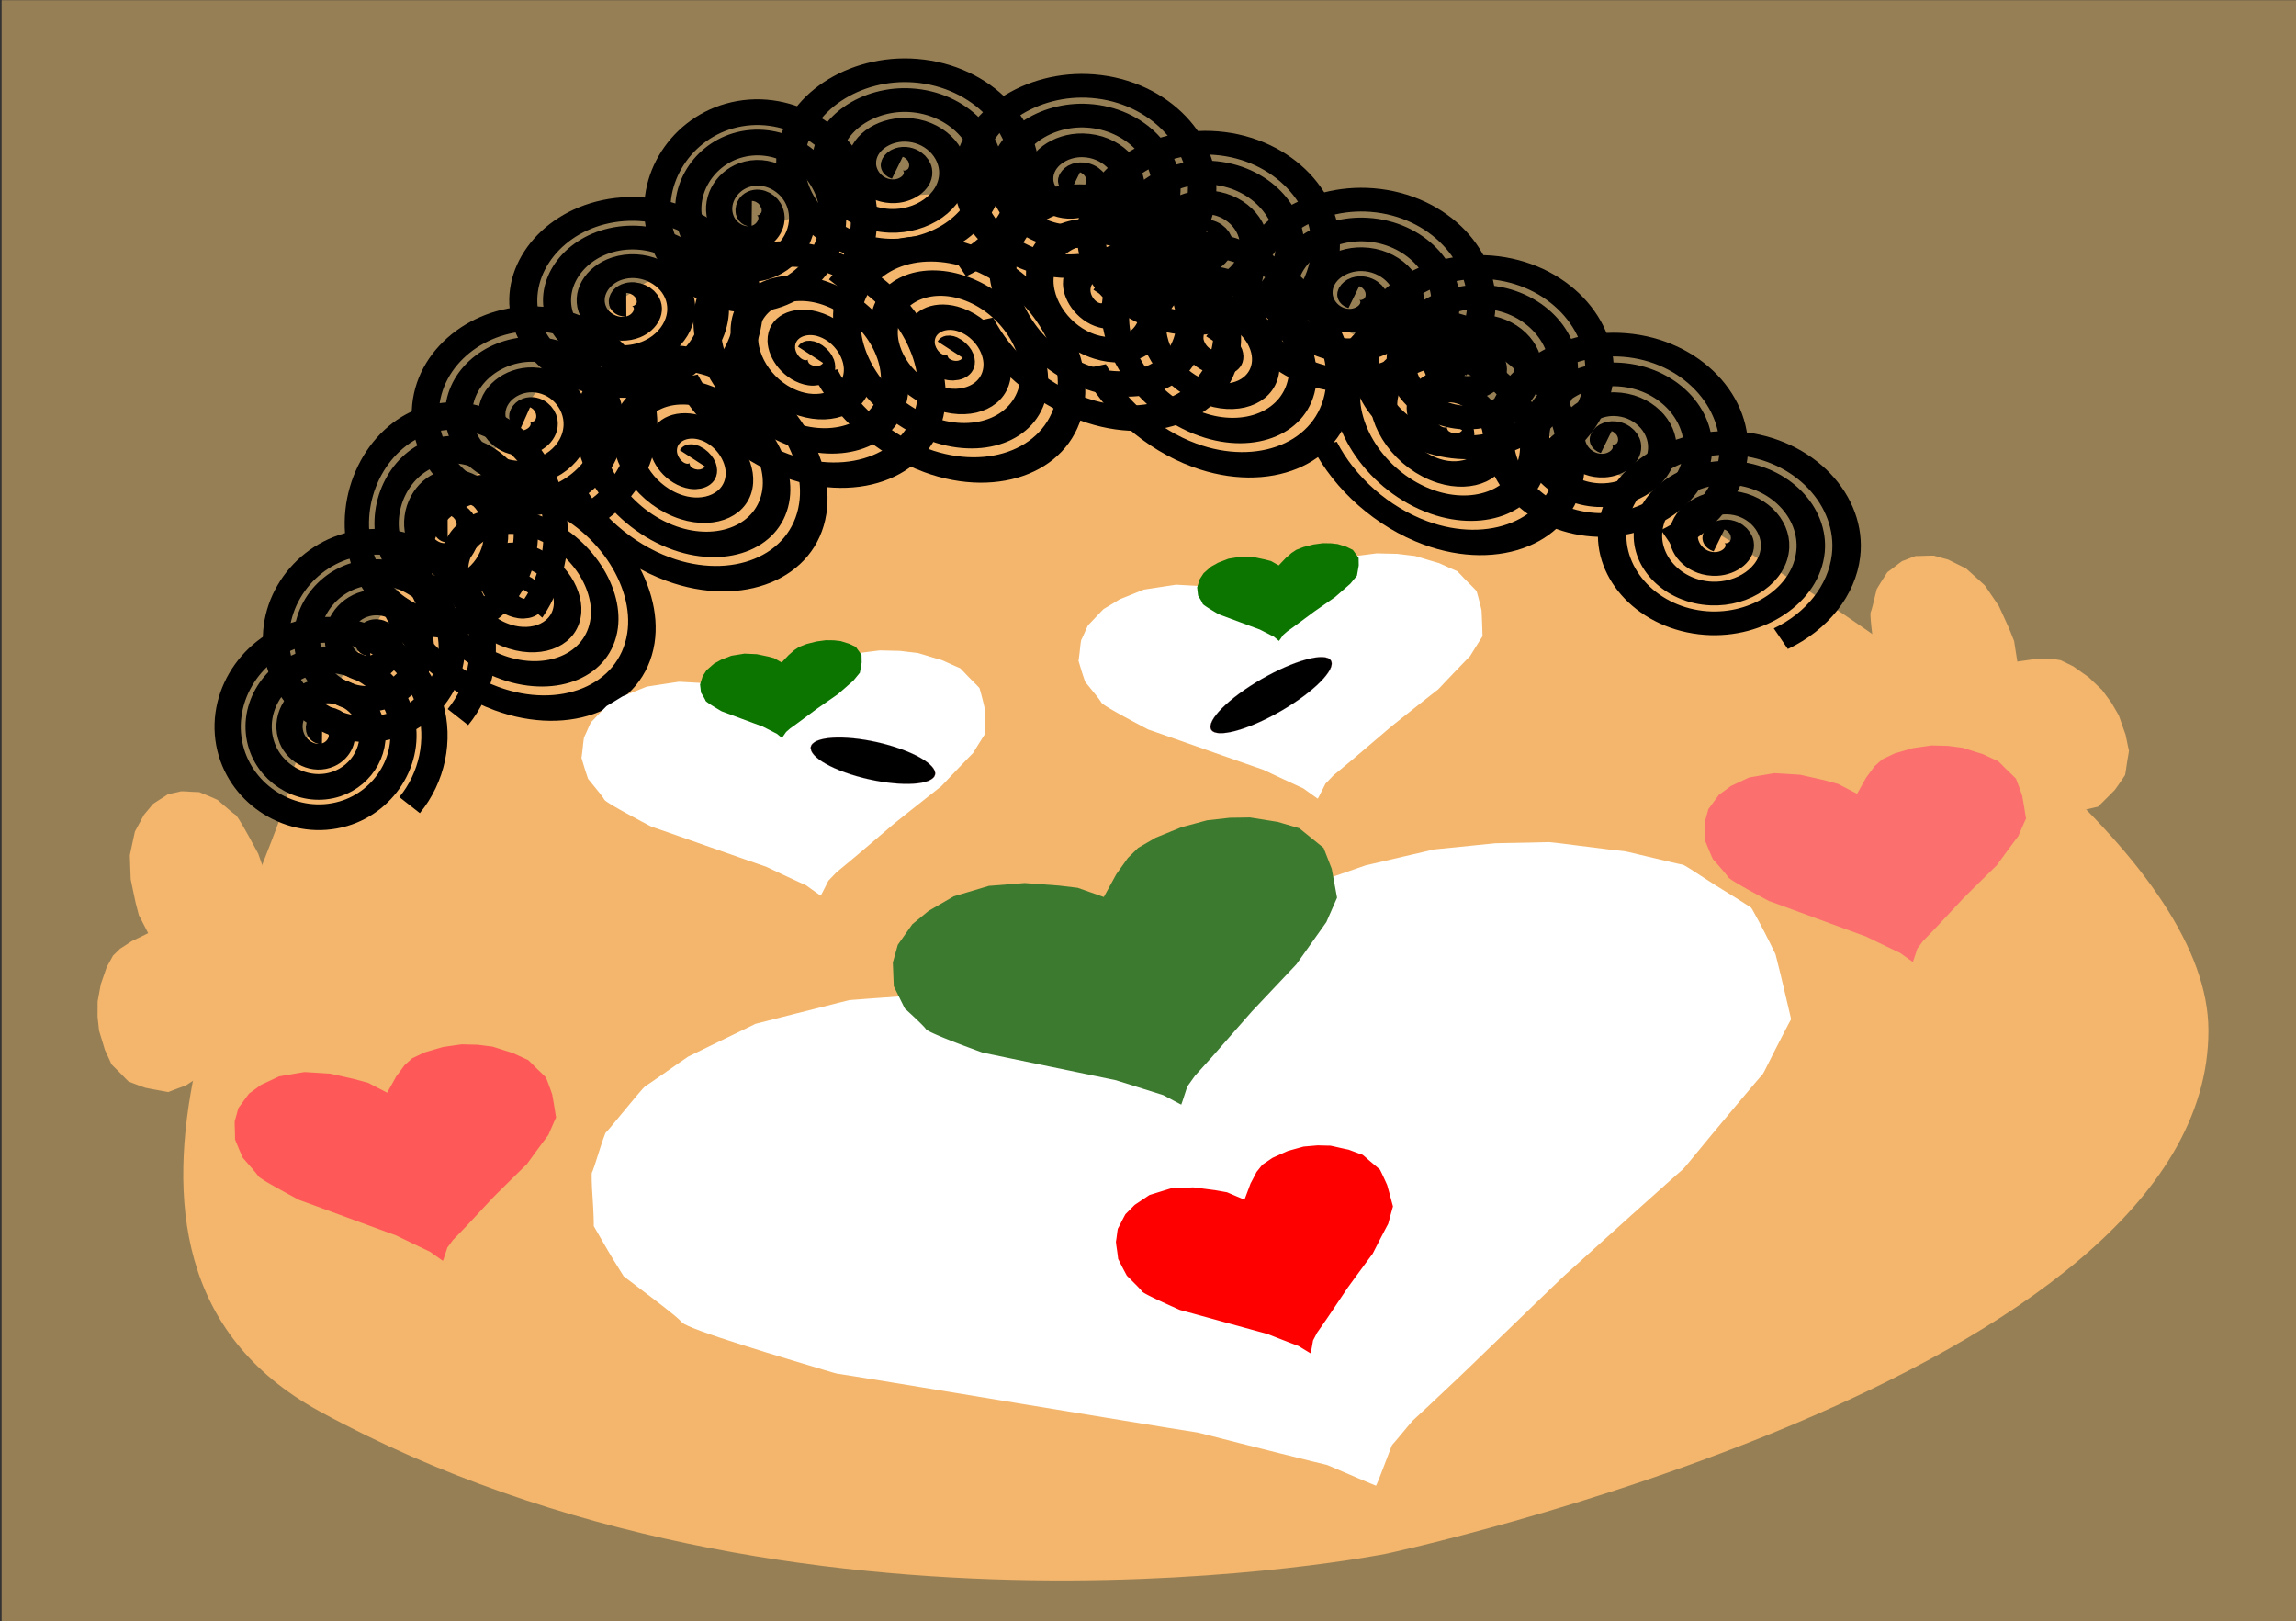 <?xml version="1.0"?>
<svg xmlns="http://www.w3.org/2000/svg" height="1248.139" width="1767.712" viewBox="0 0 1767.712 1248.139">
  <rect x="0" y="0" width="1767.712" height="1248.139" fill="#333333" stroke="none"/>
  <g fill="#ff9a9a">
    <path fill="#977f55" d="M1.258.15h1782.645v1256.378H1.258z"/>
    <path d="M114.077 718.455s-8.49 4.18-11.601 5.639c-.73.341-1.19.568-1.209.593-.057.081-5.153 3.405-7.566 4.933-.773.49-1.294.833-1.31.862-.039.072-3.41 3.35-4.77 4.648-.353.336-.579.558-.585.574-.022.06-4.843 8.803-4.875 8.892-.012.042-.317.911-.752 2.164-1.252 3.61-3.734 10.802-3.777 10.96-.035.118-.768 4.063-1.409 7.548-.532 2.894-1.035 5.622-1.055 5.719-.025.122-.034 11.706-.048 11.774-.004.023.039.443.112 1.093.291 2.592 1.001 9.218.986 9.352-.01.099.744 2.626 1.638 5.482 1.256 4.013 2.755 9.033 2.748 9.155-.006.057.498 1.174 1.188 2.654 1.511 3.237 3.928 8.572 3.935 8.725.006.119 1.83 1.983 4.109 4.188 2.625 2.54 5.92 6.087 7.698 7.806.816.79 1.336 1.305 1.355 1.34.06.116 6.43 2.58 10.175 3.91l2.836 1.007c.072.026 2.575.513 5.59 1.082 4.062.766 9.573 1.74 11.41 2.087.439.083.696.122.708.11.07-.07 7.201-2.796 11.145-4.227 1.575-.571 2.701-1.005 2.74-1.06.145-.202 14.024-9.21 20.151-13.072 1.793-1.13 2.977-1.904 3.018-1.976.162-.28 20.634-18.544 24.52-21.946.417-.364.653-.575.662-.591.084-.137 24.636-20.22 24.724-20.363.013-.018.296-.26.76-.645 2.257-1.878 9.027-7.63 9.094-7.741.02-.035.669-.459 1.517-.996 1.712-1.085 4.363-2.815 4.404-2.874.018-.028.629-.2 1.502-.427 2.114-.548 6.044-1.675 6.905-1.899.117-.03.184-.05.187-.052.01-.007.782-.246 1.307-.398.283-.082.498-.153.494-.167-.023-.075-3.538-5.042-5.498-7.735-.78-1.071-1.33-1.852-1.337-1.904-.035-.227-7.835-16.617-10.797-22.682-.704-1.442-1.143-2.369-1.147-2.427-.023-.289-12.385-34.646-12.39-34.7l-.054-.15c-.896-2.437-12.582-34.924-12.607-35.236-.006-.065-.527-1.068-1.388-2.644-3.74-6.853-14.106-26.247-16.264-27.557-.07-.042-.146-.093-.229-.142-1.834-1.171-6.519-5.284-9.765-8.082-2.084-1.796-3.713-3.213-3.777-3.248-.068-.034-2.171-.966-4.67-2.062-3.384-1.484-7.912-3.273-9.102-3.795a2.702 2.702 0 00-.334-.136c-.042.032-4.026-.098-7.662-.344-3.313-.225-6.56-.328-6.632-.226-.06.084-2.592.693-5.083 1.228-2.521.541-5.106 1.188-5.153 1.286-.043.092-2.209 1.512-4.595 3.007-3.058 1.916-6.599 4.245-6.65 4.388-.052.143-3.68 4.509-5.606 6.782-.708.836-1.198 1.433-1.207 1.473-.022.102-6.908 12.728-6.942 12.887-.029.129-.797 3.687-1.628 7.528-1.038 4.804-2.221 10.367-2.238 10.537-.02.199.266 8.343.47 13.662.104 2.685.181 4.767.181 4.852 0 .203 2.715 13.138 3.515 16.85.139.64.22 1.03.22 1.05.003.08 2.533 9.732 2.534 9.79.001.009.08.165.221.432 1.198 2.26 6.954 13.454 6.954 13.454M1553.157 509.327s9.749-1.357 13.275-1.917c.827-.131 1.356-.205 1.387-.194.098.035 6.45-.094 9.43-.194.954-.031 1.606-.042 1.636-.027.078.038 4.943.86 6.89 1.172.506.08.834.137.849.148.055.037 9.506 4.624 9.588 4.68.036.029.829.585 1.966 1.389 3.28 2.318 9.8 6.943 9.933 7.05.102.08 3.147 2.978 5.831 5.541 2.23 2.13 4.333 4.135 4.41 4.206.095.087 7.226 9.827 7.28 9.877.017.016.24.394.577.982 1.348 2.348 4.822 8.329 4.917 8.433.068.078.986 2.637 1.986 5.552 1.406 4.096 3.226 9.18 3.307 9.278.04.044.3 1.273.627 2.914.713 3.59 1.95 9.465 2.038 9.598.068.104-.326 2.719-.898 5.881-.658 3.643-1.262 8.518-1.707 10.985-.205 1.133-.328 1.865-.322 1.905.021.133-3.849 5.862-6.197 9.13l-1.779 2.475c-.044.063-1.861 1.91-4.06 4.118-2.963 2.977-7.022 6.96-8.362 8.306-.32.321-.513.502-.532.498-.1-.018-7.806 1.782-12.02 2.842-1.682.424-2.901.705-2.967.682-.247-.087-17.52.301-25.074.57-2.21.08-3.687.108-3.766.071-.31-.143-28.845-3.755-34.223-4.386-.576-.068-.905-.11-.923-.117-.154-.067-33.259-2.867-33.421-2.937-.022-.008-.41-.05-1.039-.107-3.062-.283-12.323-1.235-12.448-1.291-.037-.018-.847-.002-1.895.033-2.114.07-5.419.136-5.49.11-.032-.013-.654.193-1.532.504-2.125.752-6.14 2.06-7.005 2.366a2.333 2.333 0 01-.19.063c-.013 0-.813.242-1.35.415-.289.094-.515.157-.52.144-.027-.076-.11-6.272-.108-9.663 0-1.348-.015-2.32-.04-2.369-.11-.21-3.595-18.475-4.82-25.276-.292-1.617-.491-2.65-.523-2.701-.158-.256-10.834-36.251-10.863-36.299l-.047-.158c-.74-2.564-10.837-36.6-11.008-36.876-.036-.058-.211-1.2-.453-3.021-1.052-7.91-4.214-30.175-3.195-32.515.033-.076.066-.162.105-.251.83-2.038 2.262-8.187 3.286-12.404.657-2.707 1.163-4.834 1.195-4.9a653.94 653.94 0 012.68-4.416c1.949-3.19 4.677-7.293 5.362-8.416.12-.197.191-.305.198-.306.056.003 3.344-2.393 6.266-4.688 2.662-2.09 5.344-4.04 5.468-3.997.102.036 2.616-.904 5.051-1.884 2.465-.992 5.047-1.932 5.147-1.876.093.053 2.797.004 5.734-.108 3.763-.144 8.189-.217 8.32-.126.131.09 5.884 1.68 8.909 2.486 1.113.297 1.894.518 1.926.547.081.073 13.666 6.74 13.793 6.855l6.004 5.398c3.832 3.445 8.253 7.446 8.372 7.579.138.156 4.905 7.17 8.003 11.762 1.564 2.318 2.778 4.113 2.83 4.185.126.17 5.784 12.61 7.39 16.19.277.62.447.993.46 1.012.046.067 3.843 9.639 3.877 9.687.005.01.035.185.08.492.377 2.589 2.394 15.308 2.394 15.308" stroke="none" fill="#f3b66c" stroke-width="0"/>
    <path d="M1700.29 793.31c.253 268.11-633.178 402.935-633.178 402.935s-453.499 90.92-820.839-109.539c-218.04-118.985-30.689-419.632-22.76-485.133 6.077-50.2 194.454-306.932 194.454-306.932 76.867-120.98 282.237-164.133 390.266-138.775 79.513 18.665 891.82 386.622 892.056 637.444z" fill="#f3b66c"/>
    <path transform="matrix(.699 0 0 .685 -674.48 196.289)" d="M1372.936 436.573c-5.476-.055-3.442-7.723-.98-9.956 6.519-5.913 16.436-1.313 20.262 5.353 6.547 11.404-.535 25.41-11.686 30.568-16.05 7.424-34.51-2.368-40.875-18.02-8.391-20.634 4.19-43.656 24.354-51.18 25.196-9.402 52.829 6.005 61.486 30.687 10.434 29.747-7.816 62.016-37.02 71.792-34.292 11.48-71.212-9.625-82.099-43.354-12.534-38.833 11.432-80.413 49.688-92.404 43.373-13.595 89.62 13.238 102.71 56.021 14.66 47.91-15.043 98.83-62.355 113.017-52.447 15.727-108.04-16.848-123.322-68.69-16.797-56.982 18.652-117.254 75.022-133.627 61.518-17.87 126.47 20.455 143.934 81.355 10.972 38.26 2.094 80.302-22.748 111.291" fill="none" stroke="#000" stroke-width="28.906"/>
    <path transform="matrix(.587 0 0 .489 512.93 -33.706)" d="M303.103 333.02c-6.967-2.85-.48-11.611 3.8-13.215 11.326-4.245 21.659 6.662 23.164 17.119 2.576 17.888-13.577 32.185-30.437 33.115-24.266 1.338-42.876-20.534-43.065-43.756-.249-30.613 27.502-53.636 57.074-53.015 36.952.775 64.431 34.474 62.966 70.393-1.766 43.289-41.449 75.245-83.712 72.916-49.625-2.736-86.074-48.425-82.866-97.031 3.693-55.961 55.402-96.91 110.35-92.816 62.296 4.641 107.752 62.38 102.766 123.668-5.584 68.633-69.358 118.6-136.987 112.716-74.97-6.522-129.45-76.336-122.667-150.305 7.457-81.306 83.316-140.304 163.625-132.617 87.642 8.389 151.159 90.295 142.567 176.943-5.398 54.436-38.069 103.63-85.522 130.608" fill="none" stroke="#000" stroke-width="37.329"/>
    <path transform="matrix(.685 0 0 .581 358.387 -104.135)" d="M180.714 583.163c-6.092.019-3.943-8.538-1.238-11.058 7.163-6.672 18.26-1.703 22.613 5.654 7.449 12.586-.22 28.267-12.546 34.167-17.739 8.493-38.412-2.124-45.722-19.437-9.636-22.823 4.016-48.612 26.33-57.277 27.88-10.826 58.838 5.9 68.83 33.22 12.042 32.928-7.777 69.083-40.112 80.387-37.966 13.272-79.335-9.654-91.94-47.004-14.512-43.001 11.528-89.595 53.895-103.495 48.034-15.758 99.86 13.4 115.05 60.787 17.009 53.064-15.272 110.129-67.678 126.604-58.094 18.264-120.4-17.143-138.16-74.57-19.52-63.122 19.014-130.673 81.462-149.713 68.15-20.78 140.947 20.883 161.268 88.352 12.766 42.387 3.513 89.272-23.657 124.102" fill="none" stroke="#000" stroke-width="31.53"/>
    <path d="M180.714 583.163c-6.092.019-3.943-8.538-1.238-11.058 7.163-6.672 18.26-1.703 22.613 5.654 7.449 12.586-.22 28.267-12.546 34.167-17.739 8.493-38.412-2.124-45.722-19.437-9.636-22.823 4.016-48.612 26.33-57.277 27.88-10.826 58.838 5.9 68.83 33.22 12.042 32.928-7.777 69.083-40.112 80.387-37.966 13.272-79.335-9.654-91.94-47.004-14.512-43.001 11.528-89.595 53.895-103.495 48.034-15.758 99.86 13.4 115.05 60.787 17.009 53.064-15.272 110.129-67.678 126.604-58.094 18.264-120.4-17.143-138.16-74.57-19.52-63.122 19.014-130.673 81.462-149.713 68.15-20.78 140.947 20.883 161.268 88.352 12.766 42.387 3.513 89.272-23.657 124.102" transform="matrix(.604 0 0 .683 235.502 8.765)" fill="none" stroke="#000" stroke-width="30.985"/>
    <path d="M303.103 333.02c-6.967-2.85-.48-11.611 3.8-13.215 11.326-4.245 21.659 6.662 23.164 17.119 2.576 17.888-13.577 32.185-30.437 33.115-24.266 1.338-42.876-20.534-43.065-43.756-.249-30.613 27.502-53.636 57.074-53.015 36.952.775 64.431 34.474 62.966 70.393-1.766 43.289-41.449 75.245-83.712 72.916-49.625-2.736-86.074-48.425-82.866-97.031 3.693-55.961 55.402-96.91 110.35-92.816 62.296 4.641 107.752 62.38 102.766 123.668-5.584 68.633-69.358 118.6-136.987 112.716-74.97-6.522-129.45-76.336-122.667-150.305 7.457-81.306 83.316-140.304 163.625-132.617 87.642 8.389 151.159 90.295 142.567 176.943-5.398 54.436-38.069 103.63-85.522 130.608" transform="matrix(.547 0 0 .502 238.328 155.26)" fill="none" stroke="#000" stroke-width="38.181"/>
    <path d="M1372.936 436.573c-5.476-.055-3.442-7.723-.98-9.956 6.519-5.913 16.436-1.313 20.262 5.353 6.547 11.404-.535 25.41-11.686 30.568-16.05 7.424-34.51-2.368-40.875-18.02-8.391-20.634 4.19-43.656 24.354-51.18 25.196-9.402 52.829 6.005 61.486 30.687 10.434 29.747-7.816 62.016-37.02 71.792-34.292 11.48-71.212-9.625-82.099-43.354-12.534-38.833 11.432-80.413 49.688-92.404 43.373-13.595 89.62 13.238 102.71 56.021 14.66 47.91-15.043 98.83-62.355 113.017-52.447 15.727-108.04-16.848-123.322-68.69-16.797-56.982 18.652-117.254 75.022-133.627 61.518-17.87 126.47 20.455 143.934 81.355 10.972 38.26 2.094 80.302-22.748 111.291" transform="matrix(.699 0 0 .685 -380.902 -134.479)" fill="none" stroke="#000" stroke-width="28.906"/>
    <path d="M303.103 333.02c-6.967-2.85-.48-11.611 3.8-13.215 11.326-4.245 21.659 6.662 23.164 17.119 2.576 17.888-13.577 32.185-30.437 33.115-24.266 1.338-42.876-20.534-43.065-43.756-.249-30.613 27.502-53.636 57.074-53.015 36.952.775 64.431 34.474 62.966 70.393-1.766 43.289-41.449 75.245-83.712 72.916-49.625-2.736-86.074-48.425-82.866-97.031 3.693-55.961 55.402-96.91 110.35-92.816 62.296 4.641 107.752 62.38 102.766 123.668-5.584 68.633-69.358 118.6-136.987 112.716-74.97-6.522-129.45-76.336-122.667-150.305 7.457-81.306 83.316-140.304 163.625-132.617 87.642 8.389 151.159 90.295 142.567 176.943-5.398 54.436-38.069 103.63-85.522 130.608" transform="matrix(.587 0 0 .489 649.383 -21.75)" fill="none" stroke="#000" stroke-width="37.329"/>
    <path transform="matrix(.587 0 0 .489 744.485 22.086)" d="M303.103 333.02c-6.967-2.85-.48-11.611 3.8-13.215 11.326-4.245 21.659 6.662 23.164 17.119 2.576 17.888-13.577 32.185-30.437 33.115-24.266 1.338-42.876-20.534-43.065-43.756-.249-30.613 27.502-53.636 57.074-53.015 36.952.775 64.431 34.474 62.966 70.393-1.766 43.289-41.449 75.245-83.712 72.916-49.625-2.736-86.074-48.425-82.866-97.031 3.693-55.961 55.402-96.91 110.35-92.816 62.296 4.641 107.752 62.38 102.766 123.668-5.584 68.633-69.358 118.6-136.987 112.716-74.97-6.522-129.45-76.336-122.667-150.305 7.457-81.306 83.316-140.304 163.625-132.617 87.642 8.389 151.159 90.295 142.567 176.943-5.398 54.436-38.069 103.63-85.522 130.608" fill="none" stroke="#000" stroke-width="37.329"/>
    <path d="M303.103 333.02c-6.967-2.85-.48-11.611 3.8-13.215 11.326-4.245 21.659 6.662 23.164 17.119 2.576 17.888-13.577 32.185-30.437 33.115-24.266 1.338-42.876-20.534-43.065-43.756-.249-30.613 27.502-53.636 57.074-53.015 36.952.775 64.431 34.474 62.966 70.393-1.766 43.289-41.449 75.245-83.712 72.916-49.625-2.736-86.074-48.425-82.866-97.031 3.693-55.961 55.402-96.91 110.35-92.816 62.296 4.641 107.752 62.38 102.766 123.668-5.584 68.633-69.358 118.6-136.987 112.716-74.97-6.522-129.45-76.336-122.667-150.305 7.457-81.306 83.316-140.304 163.625-132.617 87.642 8.389 151.159 90.295 142.567 176.943-5.398 54.436-38.069 103.63-85.522 130.608" transform="matrix(.587 0 0 .489 864.398 65.923)" fill="none" stroke="#000" stroke-width="37.329"/>
    <path transform="matrix(.587 0 0 .489 955.366 117.73)" d="M303.103 333.02c-6.967-2.85-.48-11.611 3.8-13.215 11.326-4.245 21.659 6.662 23.164 17.119 2.576 17.888-13.577 32.185-30.437 33.115-24.266 1.338-42.876-20.534-43.065-43.756-.249-30.613 27.502-53.636 57.074-53.015 36.952.775 64.431 34.474 62.966 70.393-1.766 43.289-41.449 75.245-83.712 72.916-49.625-2.736-86.074-48.425-82.866-97.031 3.693-55.961 55.402-96.91 110.35-92.816 62.296 4.641 107.752 62.38 102.766 123.668-5.584 68.633-69.358 118.6-136.987 112.716-74.97-6.522-129.45-76.336-122.667-150.305 7.457-81.306 83.316-140.304 163.625-132.617 87.642 8.389 151.159 90.295 142.567 176.943-5.398 54.436-38.069 103.63-85.522 130.608" fill="none" stroke="#000" stroke-width="37.329"/>
    <path d="M303.103 333.02c-6.967-2.85-.48-11.611 3.8-13.215 11.326-4.245 21.659 6.662 23.164 17.119 2.576 17.888-13.577 32.185-30.437 33.115-24.266 1.338-42.876-20.534-43.065-43.756-.249-30.613 27.502-53.636 57.074-53.015 36.952.775 64.431 34.474 62.966 70.393-1.766 43.289-41.449 75.245-83.712 72.916-49.625-2.736-86.074-48.425-82.866-97.031 3.693-55.961 55.402-96.91 110.35-92.816 62.296 4.641 107.752 62.38 102.766 123.668-5.584 68.633-69.358 118.6-136.987 112.716-74.97-6.522-129.45-76.336-122.667-150.305 7.457-81.306 83.316-140.304 163.625-132.617 87.642 8.389 151.159 90.295 142.567 176.943-5.398 54.436-38.069 103.63-85.522 130.608" transform="matrix(.587 0 0 .489 1058.738 177.507)" fill="none" stroke="#000" stroke-width="37.329"/>
    <path transform="matrix(.587 0 0 .489 1145.571 253.225)" d="M303.103 333.02c-6.967-2.85-.48-11.611 3.8-13.215 11.326-4.245 21.659 6.662 23.164 17.119 2.576 17.888-13.577 32.185-30.437 33.115-24.266 1.338-42.876-20.534-43.065-43.756-.249-30.613 27.502-53.636 57.074-53.015 36.952.775 64.431 34.474 62.966 70.393-1.766 43.289-41.449 75.245-83.712 72.916-49.625-2.736-86.074-48.425-82.866-97.031 3.693-55.961 55.402-96.91 110.35-92.816 62.296 4.641 107.752 62.38 102.766 123.668-5.584 68.633-69.358 118.6-136.987 112.716-74.97-6.522-129.45-76.336-122.667-150.305 7.457-81.306 83.316-140.304 163.625-132.617 87.642 8.389 151.159 90.295 142.567 176.943-5.398 54.436-38.069 103.63-85.522 130.608" fill="none" stroke="#000" stroke-width="37.329"/>
    <path d="M1372.936 436.573c-5.476-.055-3.442-7.723-.98-9.956 6.519-5.913 16.436-1.313 20.262 5.353 6.547 11.404-.535 25.41-11.686 30.568-16.05 7.424-34.51-2.368-40.875-18.02-8.391-20.634 4.19-43.656 24.354-51.18 25.196-9.402 52.829 6.005 61.486 30.687 10.434 29.747-7.816 62.016-37.02 71.792-34.292 11.48-71.212-9.625-82.099-43.354-12.534-38.833 11.432-80.413 49.688-92.404 43.373-13.595 89.62 13.238 102.71 56.021 14.66 47.91-15.043 98.83-62.355 113.017-52.447 15.727-108.04-16.848-123.322-68.69-16.797-56.982 18.652-117.254 75.022-133.627 61.518-17.87 126.47 20.455 143.934 81.355 10.972 38.26 2.094 80.302-22.748 111.291" transform="matrix(.699 0 0 .685 -711.694 264.036)" fill="none" stroke="#000" stroke-width="28.906"/>
    <path d="M303.103 333.02c-6.967-2.85-.48-11.611 3.8-13.215 11.326-4.245 21.659 6.662 23.164 17.119 2.576 17.888-13.577 32.185-30.437 33.115-24.266 1.338-42.876-20.534-43.065-43.756-.249-30.613 27.502-53.636 57.074-53.015 36.952.775 64.431 34.474 62.966 70.393-1.766 43.289-41.449 75.245-83.712 72.916-49.625-2.736-86.074-48.425-82.866-97.031 3.693-55.961 55.402-96.91 110.35-92.816 62.296 4.641 107.752 62.38 102.766 123.668-5.584 68.633-69.358 118.6-136.987 112.716-74.97-6.522-129.45-76.336-122.667-150.305 7.457-81.306 83.316-140.304 163.625-132.617 87.642 8.389 151.159 90.295 142.567 176.943-5.398 54.436-38.069 103.63-85.522 130.608" transform="matrix(-.023 .537 -.61 -.17 610.87 346.336)" fill="none" stroke="#000" stroke-width="34.728"/>
    <g stroke="none" fill="#fff" stroke-width="0">
      <path d="M892.511 787.437s17.185-26.282 23.186-35.885c1.406-2.25 2.34-3.679 2.44-3.74.327-.2 13.885-16.29 20.126-23.894 2-2.436 3.4-4.083 3.513-4.139.29-.142 13.561-11.208 18.818-15.664 1.363-1.156 2.261-1.899 2.326-1.922.242-.086 35.38-17.498 35.736-17.626.169-.053 3.652-1.276 8.67-3.028 14.465-5.046 43.28-15.06 43.91-15.246.475-.145 16.24-3.815 30.169-7.036 11.569-2.675 22.47-5.201 22.858-5.297.487-.118 46.656-4.668 46.929-4.735.087-.022 1.762-.061 4.347-.104 10.313-.165 36.674-.69 37.21-.787.393-.066 10.422 1.135 21.747 2.615 15.915 2.08 35.83 4.472 36.316 4.404.228-.034 4.648.987 10.503 2.415 12.808 3.123 33.92 8.057 34.53 8.018.475-.03 7.793 4.536 16.44 10.293 9.957 6.631 23.892 14.812 30.635 19.302 3.097 2.062 5.117 3.372 5.258 3.411.459.13 9.888 17.662 14.956 28.016l3.837 7.841c.098.2 1.887 7.277 3.968 15.807 2.804 11.496 6.348 27.115 7.616 32.314.302 1.24.443 1.971.393 2.013-.28.228-11.586 21.998-17.53 34.006-2.375 4.796-4.174 8.236-4.392 8.37-.814.498-37.573 44.312-53.338 63.61-4.611 5.645-7.772 9.386-8.06 9.533-1.13.58-75.175 67.147-88.973 79.758-1.478 1.352-2.332 2.119-2.396 2.153-.55.296-82.099 79.422-82.676 79.732-.075.047-1.054.96-2.617 2.456-7.62 7.287-30.96 29.19-31.41 29.429-.138.07-1.87 2.119-4.064 4.791-4.428 5.395-11.487 13.766-11.722 13.91-.115.064-.837 1.902-1.795 4.527-2.317 6.352-7.05 18.202-7.994 20.79-.127.35-.207.55-.22.563-.033.034-1.029 2.366-1.666 3.948-.343.854-.642 1.508-.696 1.502-.295-.038-19.877-8.304-30.488-12.944-4.22-1.846-7.297-3.137-7.505-3.14-.9-.012-65.743-16.258-89.73-22.49-5.704-1.482-9.372-2.393-9.605-2.384-1.148.046-137.31-22.43-137.524-22.422-.007 0-.213-.036-.599-.1-9.654-1.65-138.407-22.897-139.65-22.847-.26.01-4.222-1.114-10.454-2.997-27.078-8.183-103.733-30.708-108.819-36.462-.165-.188-.361-.389-.554-.608-4.554-4.867-20.657-16.864-31.608-25.197-7.03-5.35-12.578-9.525-12.711-9.696-.139-.183-3.719-5.929-7.933-12.756-5.706-9.245-12.554-21.694-14.56-24.945-.354-.572-.537-.897-.522-.915.13-.136-.143-11.653-.902-22.111-.693-9.532-.902-18.918-.493-19.169.338-.208 2.92-7.794 5.207-15.235 2.314-7.532 5.049-15.29 5.443-15.462.37-.163 6.162-7.006 12.267-14.516 7.826-9.628 17.326-20.817 17.898-21.022.573-.203 18.196-12.446 27.372-18.923 3.377-2.384 5.785-4.04 5.946-4.08.406-.104 51.148-25.025 51.788-25.187l30.1-7.664c19.208-4.89 41.453-10.497 42.13-10.612.793-.133 33.234-2.486 54.421-3.968 10.695-.749 18.984-1.336 19.326-1.37.808-.082 52.192 2.752 66.932 3.628 2.547.151 4.092.235 4.178.228.311-.022 38.626 3.553 38.853 3.534.047-.004.655.166 1.713.473 8.935 2.596 53.19 14.937 53.19 14.937"/>
      <path d="M849.842 690.596l8.712-15.912.908-1.658 7.56-10.603c.79-1.11 1.314-1.843 1.314-1.843l7.064-6.95c.534-.527.872-.858.872-.858l13.428-7.808 3.254-1.327 16.486-6.724 11.31-3.054 8.56-2.311 17.544-1.95s.623-.008 1.615-.026c3.962-.06 13.849-.216 13.849-.216a71150.035 71150.035 0 0021.467 3.42l3.865 1.14 12.683 3.743 5.87 4.747a234988.391 234988.391 0 0112.845 10.387l4.925 12.63c.804 2.027 1.356 3.48 1.356 3.48s.571 3.117 1.292 7.015l2.632 14.304c.116.564.167.888.167.888l-6.6 15.073-1.629 3.718-20.028 28.221-3.006 4.235-33.42 35.402-.902.956-31.043 35.383-.986 1.092-11.798 13.062s-.65.91-1.517 2.128l-4.398 6.169s-.271.817-.661 2.014l-3.02 9.208-.084.248s-.369 1.029-.63 1.75c-.139.39-.25.69-.25.69l-11.115-5.882-2.724-1.442-32.984-10.368-3.523-1.107-50.77-10.502s-.08-.013-.228-.048l-51.555-10.7s-1.453-.52-3.828-1.388c-10.322-3.773-38.075-14.098-39.826-16.678-.039-.086-.134-.173-.194-.274-1.641-2.172-7.24-7.481-11.366-11.301-2.649-2.453-4.692-4.291-4.692-4.291s-1.26-2.544-2.817-5.667c-2.101-4.23-4.735-9.525-5.475-11.013-.096-.268-.218-.402-.218-.402s-.202-5.01-.392-9.789l-.342-8.515 1.894-6.771 1.928-6.896 4.568-6.469 6.634-9.393 10.252-8.422 2.224-1.826 19.417-11.224 11.28-3.355 15.78-4.694 20.305-1.618 7.211-.575 24.838 1.842 1.55.115 14.395 1.71.629.22 19.521 6.86" fill="#3c7b2f"/>
    </g>
    <g stroke="none" fill="#fff" stroke-width="0">
      <path d="M599.655 542.841s7.258-9.438 9.819-12.9c.6-.811.994-1.324 1.03-1.343.12-.063 5.555-5.7 8.07-8.37.805-.856 1.365-1.432 1.406-1.449.103-.042 5.13-3.733 7.126-5.224.518-.386.858-.634.88-.64.085-.022 12.651-5.163 12.776-5.196.058-.012 1.272-.326 3.021-.774 5.04-1.29 15.08-3.842 15.297-3.886.164-.034 5.543-.726 10.294-1.329 3.946-.5 7.665-.975 7.798-.994.166-.023 15.531.365 15.625.352.03-.004.579.059 1.426.163 3.379.419 12.022 1.448 12.203 1.436.133-.008 3.333.93 6.94 2.037 5.068 1.556 11.424 3.421 11.587 3.417.076-.001 1.456.602 3.279 1.433 3.988 1.817 10.575 4.729 10.777 4.742.157.01 2.262 2.133 4.726 4.782 2.837 3.05 6.877 6.891 8.799 8.957.882.948 1.46 1.554 1.504 1.576.142.071 2.125 7.346 3.132 11.619l.763 3.235c.02.083.16 2.925.307 6.347.197 4.611.377 10.865.466 12.95.02.498.021.79.002.803-.105.076-5.16 8.03-7.853 12.433-1.076 1.758-1.879 3.014-1.958 3.056-.298.156-15.046 15.51-21.402 22.294-1.86 1.984-3.126 3.294-3.23 3.338-.405.173-28.755 22.649-34.051 26.918-.567.457-.894.717-.917.727-.199.09-31.786 27.109-31.994 27.203-.027.016-.404.325-1.008.834-2.945 2.484-11.939 9.927-12.101 10-.05.02-.743.737-1.627 1.676-1.784 1.895-4.614 4.827-4.7 4.872-.041.02-.392.703-.869 1.68-1.154 2.368-3.441 6.765-3.912 7.73-.063.13-.102.204-.107.208-.012.014-.484.874-.791 1.461-.165.317-.304.557-.321.553-.094-.029-5.973-4.167-9.149-6.473-1.263-.917-2.187-1.564-2.255-1.575-.293-.046-20.456-9.415-27.902-12.967-1.77-.845-2.911-1.372-2.988-1.379-.378-.036-43.447-15.172-43.517-15.178-.002 0-.067-.025-.19-.067-3.05-1.096-43.776-15.405-44.185-15.444-.085-.009-1.31-.632-3.227-1.658-8.332-4.457-31.961-16.825-33.263-19.306-.042-.081-.093-.168-.143-.263-1.182-2.11-5.692-7.54-8.747-11.3-1.962-2.414-3.513-4.302-3.546-4.375-.033-.077-.843-2.484-1.793-5.342-1.285-3.87-2.743-9.043-3.195-10.404-.08-.24-.12-.375-.113-.381.05-.047.682-4.548 1.089-8.66.37-3.747.889-7.415 1.038-7.494.123-.065 1.442-2.9 2.654-5.694 1.227-2.827 2.606-5.722 2.745-5.771.131-.046 2.451-2.442 4.915-5.083 3.159-3.386 6.962-7.302 7.161-7.355.2-.052 6.723-3.998 10.125-6.093 1.252-.771 2.143-1.303 2.198-1.312.139-.02 18.272-7.358 18.491-7.391l10.311-1.577c6.58-1.007 14.197-2.15 14.426-2.163.267-.015 11.01.587 18.024 1.001 3.54.21 6.284.369 6.398.371.269.006 16.875 3.517 21.635 4.548a54.87 54.87 0 001.35.285c.104.006 12.395 3.194 12.47 3.197.016.001.204.095.53.265 2.756 1.43 16.44 8.312 16.44 8.312"/>
      <path d="M601.807 510.002l4.898-5.157.51-.538 3.854-3.36.67-.585 3.233-2.113.4-.26 5.476-2.136 1.257-.322 6.369-1.627 4.176-.575 3.16-.435 6.132.078.546.06 4.676.522a25569.773 25569.773 0 006.784 2.115l1.155.563 3.794 1.848a447386.833 447386.833 0 004.407 6.069l.087 4.604.024 1.268-.437 2.495-.89 5.088-.055.316-4.086 4.956-1.008 1.223-10.224 8.95-1.534 1.343s-13.08 9.106-15.611 10.87l-.422.293-14.81 10.965-.467.337-5.581 4.034-.774.675-2.241 1.955-.472.672-2.156 3.072-.058.082-.429.582-.169.229-3.002-2.525-.735-.618-9.788-5.027-1.046-.537-15.742-5.84s-.026-.008-.07-.026l-15.982-5.943s-.423-.243-1.113-.648c-2.998-1.756-11.035-6.543-11.302-7.515-.01-.032-.02-.066-.033-.103-.282-.826-1.502-2.914-2.414-4.42-.585-.967-1.043-1.694-1.043-1.694l-.243-2.092-.472-4.066a4.427 4.427 0 01-.017-.15l1.083-3.42.941-2.976 1.476-2.272 1.502-2.315 2.336-2.052 3.392-2.98 4.487-2.487.973-.54 7.911-3.065 4.204-.68 5.88-.953a694811.673 694811.673 0 009.51.424 663360.33 663360.33 0 008.617 1.817l4.62 1.215.184.104 5.703 3.227" fill="#0b7500"/>
    </g>
    <path d="M298.063 841.227s4.718-8.333 6.368-11.389c.386-.716.642-1.169.67-1.186.088-.055 3.788-5.031 5.492-7.39.546-.755.928-1.264.959-1.278.078-.037 3.678-3.297 5.104-4.613.37-.342.614-.56.631-.565.065-.02 9.54-4.56 9.636-4.59.045-.011.982-.289 2.332-.684 3.89-1.14 11.64-3.396 11.81-3.435.127-.03 4.359-.642 8.097-1.176 3.106-.443 6.031-.863 6.136-.88.13-.021 12.493.318 12.567.306.024-.004.471.052 1.162.144 2.758.368 9.807 1.274 9.95 1.263.106-.006 2.781.82 5.802 1.797 4.244 1.371 9.556 3.015 9.687 3.012.06-.004 1.237.53 2.796 1.263 3.409 1.603 9.029 4.17 9.192 4.183.127.009 2.062 1.881 4.346 4.218 2.63 2.692 6.317 6.08 8.098 7.903.818.837 1.352 1.371 1.39 1.39.122.064 2.56 6.484 3.865 10.254l.989 2.856c.026.072.47 2.581.986 5.601.695 4.07 1.569 9.59 1.883 11.43.075.44.11.696.096.709-.076.067-3.201 7.09-4.847 10.975-.657 1.552-1.154 2.661-1.213 2.698-.22.138-10.253 13.694-14.559 19.683-1.26 1.752-2.122 2.908-2.2 2.947-.304.153-20.412 19.999-24.16 23.768-.401.404-.633.633-.65.642-.149.08-22.321 23.936-22.477 24.02-.02.012-.286.286-.711.736-2.072 2.193-8.414 8.765-8.536 8.828-.037.018-.51.652-1.108 1.481-1.21 1.673-3.136 4.262-3.2 4.302-.031.016-.232.62-.5 1.483-.65 2.09-1.971 5.97-2.236 6.822-.036.115-.058.181-.062.185-.007.01-.286.771-.463 1.29-.096.279-.179.491-.194.487-.078-.025-5.274-3.676-8.088-5.71-1.12-.809-1.936-1.38-1.991-1.389-.241-.041-17.498-8.304-23.88-11.436-1.518-.745-2.494-1.21-2.556-1.216-.308-.032-36.6-13.378-36.657-13.384l-.16-.059c-2.572-.966-36.89-13.583-37.221-13.617-.07-.008-1.124-.557-2.78-1.462-7.2-3.931-27.585-14.84-28.917-17.03-.044-.071-.095-.148-.145-.232-1.195-1.862-5.443-6.653-8.33-9.97-1.855-2.13-3.318-3.796-3.353-3.86a646.33 646.33 0 01-2.06-4.715c-1.482-3.416-3.253-7.98-3.775-9.182a2.584 2.584 0 01-.135-.336c.036-.041.017-4.014-.136-7.643-.14-3.308-.152-6.545-.042-6.615.092-.057.818-2.56 1.464-5.026.654-2.496 1.422-5.051 1.528-5.095.1-.04 1.68-2.155 3.348-4.487 2.137-2.99 4.73-6.447 4.884-6.494.154-.047 4.922-3.53 7.406-5.38.914-.681 1.565-1.152 1.609-1.16.109-.018 13.79-6.499 13.962-6.528.138-.025 3.958-.683 8.082-1.395 5.158-.89 11.131-1.902 11.313-1.914.212-.013 8.895.515 14.566.879 2.862.183 5.08.323 5.172.325.217.005 13.939 3.099 17.875 4.008a44.1 44.1 0 001.116.25c.083.006 10.308 2.816 10.369 2.819.01 0 .174.084.455.233 2.377 1.261 14.148 7.331 14.148 7.331" stroke="none" fill="#ff5858" stroke-width="0"/>
    <path d="M1429.804 611.108s4.718-8.333 6.368-11.389c.386-.716.642-1.169.67-1.185.088-.056 3.788-5.032 5.492-7.39.546-.756.928-1.265.959-1.279.078-.037 3.678-3.297 5.104-4.613.37-.341.614-.56.631-.565.065-.02 9.54-4.56 9.636-4.59.045-.01.982-.288 2.332-.684 3.89-1.14 11.64-3.396 11.81-3.434.127-.031 4.359-.643 8.097-1.177 3.106-.443 6.031-.862 6.136-.88.13-.02 12.493.319 12.567.307.024-.004.471.051 1.162.143 2.758.369 9.807 1.275 9.95 1.263.106-.005 2.781.82 5.802 1.797 4.244 1.371 9.557 3.016 9.687 3.012.06-.004 1.237.531 2.796 1.264 3.409 1.602 9.029 4.17 9.192 4.182.127.01 2.062 1.881 4.346 4.218 2.63 2.692 6.317 6.08 8.098 7.903.818.837 1.352 1.371 1.39 1.39.122.064 2.56 6.484 3.865 10.255l.99 2.855c.025.073.469 2.581.985 5.601.695 4.07 1.569 9.59 1.883 11.43.075.44.11.697.096.709-.076.067-3.201 7.09-4.847 10.975-.657 1.552-1.154 2.662-1.213 2.698-.22.138-10.253 13.695-14.559 19.683-1.259 1.752-2.122 2.908-2.2 2.947-.304.153-20.412 20-24.16 23.769-.4.404-.633.632-.65.641-.149.08-22.321 23.936-22.477 24.02-.02.012-.286.286-.711.736-2.072 2.193-8.414 8.765-8.536 8.829-.037.018-.51.652-1.108 1.48-1.21 1.674-3.136 4.262-3.2 4.302-.03.017-.232.62-.5 1.483-.65 2.09-1.971 5.971-2.236 6.823-.036.115-.058.18-.061.184-.008.01-.286.772-.464 1.29-.096.279-.179.492-.193.487-.08-.025-5.275-3.675-8.089-5.71-1.12-.808-1.936-1.38-1.991-1.389-.241-.041-17.498-8.303-23.88-11.436-1.518-.745-2.494-1.21-2.556-1.216-.308-.032-36.6-13.378-36.656-13.384-.002 0-.058-.02-.16-.059-2.573-.965-36.89-13.583-37.222-13.617-.07-.007-1.124-.557-2.78-1.462-7.2-3.931-27.585-14.84-28.917-17.03-.043-.07-.095-.148-.145-.231-1.195-1.863-5.443-6.653-8.33-9.971-1.855-2.13-3.318-3.796-3.353-3.86a646.33 646.33 0 01-2.06-4.715c-1.481-3.416-3.253-7.98-3.774-9.182a2.584 2.584 0 01-.136-.336c.036-.041.017-4.014-.136-7.643-.14-3.308-.152-6.545-.041-6.614.091-.058.817-2.561 1.463-5.027.655-2.495 1.422-5.05 1.528-5.094.1-.04 1.68-2.156 3.348-4.488 2.137-2.99 4.73-6.447 4.884-6.493.154-.047 4.922-3.532 7.406-5.381.914-.681 1.566-1.151 1.609-1.159.109-.019 13.79-6.5 13.962-6.529l8.082-1.395c5.158-.89 11.131-1.902 11.313-1.913.212-.014 8.895.515 14.566.878 2.862.184 5.08.323 5.172.326.217.005 13.939 3.098 17.875 4.007a44.1 44.1 0 001.116.251c.083.005 10.308 2.815 10.369 2.818.01.001.174.084.456.233 2.376 1.262 14.148 7.331 14.148 7.331" stroke="none" fill="#fc6f6f" stroke-width="0"/>
    <path transform="matrix(-.023 .537 -.61 -.17 743.186 246.708)" d="M303.103 333.02c-6.967-2.85-.48-11.611 3.8-13.215 11.326-4.245 21.659 6.662 23.164 17.119 2.576 17.888-13.577 32.185-30.437 33.115-24.266 1.338-42.876-20.534-43.065-43.756-.249-30.613 27.502-53.636 57.074-53.015 36.952.775 64.431 34.474 62.966 70.393-1.766 43.289-41.449 75.245-83.712 72.916-49.625-2.736-86.074-48.425-82.866-97.031 3.693-55.961 55.402-96.91 110.35-92.816 62.296 4.641 107.752 62.38 102.766 123.668-5.584 68.633-69.358 118.6-136.987 112.716-74.97-6.522-129.45-76.336-122.667-150.305 7.457-81.306 83.316-140.304 163.625-132.617 87.642 8.389 151.159 90.295 142.567 176.943-5.398 54.436-38.069 103.63-85.522 130.608" fill="none" stroke="#000" stroke-width="34.728"/>
    <path d="M303.103 333.02c-6.967-2.85-.48-11.611 3.8-13.215 11.326-4.245 21.659 6.662 23.164 17.119 2.576 17.888-13.577 32.185-30.437 33.115-24.266 1.338-42.876-20.534-43.065-43.756-.249-30.613 27.502-53.636 57.074-53.015 36.952.775 64.431 34.474 62.966 70.393-1.766 43.289-41.449 75.245-83.712 72.916-49.625-2.736-86.074-48.425-82.866-97.031 3.693-55.961 55.402-96.91 110.35-92.816 62.296 4.641 107.752 62.38 102.766 123.668-5.584 68.633-69.358 118.6-136.987 112.716-74.97-6.522-129.45-76.336-122.667-150.305 7.457-81.306 83.316-140.304 163.625-132.617 87.642 8.389 151.159 90.295 142.567 176.943-5.398 54.436-38.069 103.63-85.522 130.608" transform="matrix(-.023 .537 -.61 -.17 834.154 167.005)" fill="none" stroke="#000" stroke-width="34.728"/>
    <path transform="matrix(-.023 .537 -.61 -.17 941.662 163.02)" d="M303.103 333.02c-6.967-2.85-.48-11.611 3.8-13.215 11.326-4.245 21.659 6.662 23.164 17.119 2.576 17.888-13.577 32.185-30.437 33.115-24.266 1.338-42.876-20.534-43.065-43.756-.249-30.613 27.502-53.636 57.074-53.015 36.952.775 64.431 34.474 62.966 70.393-1.766 43.289-41.449 75.245-83.712 72.916-49.625-2.736-86.074-48.425-82.866-97.031 3.693-55.961 55.402-96.91 110.35-92.816 62.296 4.641 107.752 62.38 102.766 123.668-5.584 68.633-69.358 118.6-136.987 112.716-74.97-6.522-129.45-76.336-122.667-150.305 7.457-81.306 83.316-140.304 163.625-132.617 87.642 8.389 151.159 90.295 142.567 176.943-5.398 54.436-38.069 103.63-85.522 130.608" fill="none" stroke="#000" stroke-width="34.728"/>
    <path d="M303.103 333.02c-6.967-2.85-.48-11.611 3.8-13.215 11.326-4.245 21.659 6.662 23.164 17.119 2.576 17.888-13.577 32.185-30.437 33.115-24.266 1.338-42.876-20.534-43.065-43.756-.249-30.613 27.502-53.636 57.074-53.015 36.952.775 64.431 34.474 62.966 70.393-1.766 43.289-41.449 75.245-83.712 72.916-49.625-2.736-86.074-48.425-82.866-97.031 3.693-55.961 55.402-96.91 110.35-92.816 62.296 4.641 107.752 62.38 102.766 123.668-5.584 68.633-69.358 118.6-136.987 112.716-74.97-6.522-129.45-76.336-122.667-150.305 7.457-81.306 83.316-140.304 163.625-132.617 87.642 8.389 151.159 90.295 142.567 176.943-5.398 54.436-38.069 103.63-85.522 130.608" transform="matrix(-.023 .537 -.61 -.17 1061.574 123.168)" fill="none" stroke="#000" stroke-width="34.728"/>
    <path transform="matrix(-.023 .537 -.61 -.17 1148.407 159.035)" d="M303.103 333.02c-6.967-2.85-.48-11.611 3.8-13.215 11.326-4.245 21.659 6.662 23.164 17.119 2.576 17.888-13.577 32.185-30.437 33.115-24.266 1.338-42.876-20.534-43.065-43.756-.249-30.613 27.502-53.636 57.074-53.015 36.952.775 64.431 34.474 62.966 70.393-1.766 43.289-41.449 75.245-83.712 72.916-49.625-2.736-86.074-48.425-82.866-97.031 3.693-55.961 55.402-96.91 110.35-92.816 62.296 4.641 107.752 62.38 102.766 123.668-5.584 68.633-69.358 118.6-136.987 112.716-74.97-6.522-129.45-76.336-122.667-150.305 7.457-81.306 83.316-140.304 163.625-132.617 87.642 8.389 151.159 90.295 142.567 176.943-5.398 54.436-38.069 103.63-85.522 130.608" fill="none" stroke="#000" stroke-width="34.728"/>
    <path d="M303.103 333.02c-6.967-2.85-.48-11.611 3.8-13.215 11.326-4.245 21.659 6.662 23.164 17.119 2.576 17.888-13.577 32.185-30.437 33.115-24.266 1.338-42.876-20.534-43.065-43.756-.249-30.613 27.502-53.636 57.074-53.015 36.952.775 64.431 34.474 62.966 70.393-1.766 43.289-41.449 75.245-83.712 72.916-49.625-2.736-86.074-48.425-82.866-97.031 3.693-55.961 55.402-96.91 110.35-92.816 62.296 4.641 107.752 62.38 102.766 123.668-5.584 68.633-69.358 118.6-136.987 112.716-74.97-6.522-129.45-76.336-122.667-150.305 7.457-81.306 83.316-140.304 163.625-132.617 87.642 8.389 151.159 90.295 142.567 176.943-5.398 54.436-38.069 103.63-85.522 130.608" transform="matrix(-.023 .537 -.61 -.17 1326.208 218.812)" fill="none" stroke="#000" stroke-width="34.728"/>
    <g stroke="none" fill="#fff" stroke-width="0">
      <path d="M982.355 468.144s7.258-9.438 9.819-12.9c.6-.811.994-1.324 1.03-1.343.12-.063 5.555-5.7 8.07-8.37.805-.856 1.365-1.432 1.406-1.449.103-.042 5.13-3.733 7.126-5.223.518-.387.858-.635.88-.64.085-.022 12.651-5.163 12.776-5.197.058-.012 1.273-.326 3.021-.774 5.04-1.289 15.08-3.842 15.297-3.886.164-.034 5.543-.726 10.294-1.329 3.946-.5 7.665-.975 7.798-.994.166-.023 15.531.365 15.625.352.03-.004.58.059 1.426.163 3.38.419 12.022 1.448 12.203 1.436.133-.008 3.333.93 6.94 2.037 5.068 1.556 11.424 3.421 11.587 3.417.077-.001 1.456.603 3.28 1.433 3.988 1.817 10.575 4.729 10.776 4.742.157.011 2.262 2.133 4.726 4.782 2.838 3.05 6.877 6.891 8.799 8.957.883.948 1.46 1.554 1.504 1.576.142.071 2.125 7.346 3.132 11.619l.763 3.235c.02.083.161 2.925.307 6.347.197 4.611.377 10.865.466 12.95.02.498.022.79.003.803-.106.076-5.161 8.031-7.854 12.433-1.076 1.758-1.879 3.014-1.958 3.056-.297.156-15.045 15.511-21.402 22.294-1.86 1.984-3.126 3.294-3.23 3.338-.404.173-28.755 22.649-34.05 26.918-.568.458-.895.717-.918.727-.198.09-31.785 27.109-31.994 27.203-.027.017-.404.325-1.008.834-2.945 2.484-11.939 9.928-12.101 10-.05.02-.743.737-1.627 1.676-1.784 1.896-4.613 4.828-4.7 4.873-.04.019-.392.702-.869 1.68-1.154 2.367-3.441 6.764-3.911 7.728-.064.13-.103.205-.108.21-.012.013-.484.873-.79 1.46-.166.317-.305.558-.322.553-.094-.029-5.973-4.167-9.148-6.473-1.264-.917-2.188-1.564-2.255-1.575-.294-.046-20.457-9.415-27.903-12.967-1.77-.845-2.911-1.371-2.988-1.379-.378-.036-43.447-15.172-43.517-15.178l-.19-.067c-3.05-1.095-43.776-15.405-44.184-15.444-.086-.008-1.31-.632-3.227-1.658-8.333-4.457-31.962-16.825-33.263-19.306-.043-.081-.094-.168-.143-.263-1.183-2.11-5.693-7.54-8.748-11.3-1.962-2.414-3.513-4.301-3.546-4.374-.033-.078-.843-2.485-1.793-5.343-1.285-3.87-2.743-9.043-3.195-10.404-.08-.24-.119-.375-.113-.381.05-.047.682-4.548 1.089-8.66.37-3.747.889-7.415 1.038-7.494.124-.065 1.442-2.9 2.654-5.693 1.227-2.828 2.606-5.723 2.745-5.772.132-.046 2.452-2.442 4.916-5.083 3.158-3.386 6.961-7.302 7.16-7.355.2-.052 6.723-3.998 10.125-6.093 1.253-.77 2.143-1.303 2.198-1.312.14-.02 18.272-7.358 18.491-7.391l10.311-1.577c6.58-1.007 14.197-2.15 14.426-2.163.267-.015 11.01.587 18.024 1.001 3.54.21 6.284.369 6.398.371.27.006 16.876 3.517 21.635 4.549a54.87 54.87 0 001.35.284c.104.006 12.395 3.194 12.47 3.197.016.001.204.096.53.265 2.756 1.43 16.44 8.312 16.44 8.312"/>
      <path d="M984.507 435.305l4.898-5.157.51-.538 3.854-3.36.67-.585 3.233-2.112.4-.261 5.476-2.136 1.257-.322 6.369-1.627 4.176-.575 3.161-.435 6.132.078.545.061 4.676.522a25569.773 25569.773 0 006.784 2.114l1.156.563 3.794 1.848a447386.833 447386.833 0 004.406 6.07l.087 4.603.024 1.268-.436 2.495-.89 5.088-.056.316-4.086 4.957-1.007 1.222-10.225 8.95-1.534 1.343-15.611 10.87-.422.293-14.81 10.966-.467.337-5.58 4.033-.774.675-2.242 1.955-.472.672-2.156 3.072-.058.082-.428.582-.17.229-3.001-2.524-.736-.62s-7.072-3.63-9.788-5.026l-1.046-.537-15.742-5.84s-.025-.008-.07-.026l-15.982-5.942s-.423-.244-1.113-.649c-2.997-1.756-11.034-6.543-11.302-7.515l-.032-.103c-.282-.826-1.503-2.914-2.415-4.42-.585-.967-1.043-1.694-1.043-1.694l-.243-2.092-.472-4.066a4.427 4.427 0 01-.017-.15l1.083-3.42.942-2.975 1.475-2.273 1.503-2.315 2.336-2.052 3.392-2.98 4.486-2.487.973-.54 7.911-3.065 4.204-.68 5.88-.953a694811.673 694811.673 0 009.51.424 663360.33 663360.33 0 008.617 1.817l4.62 1.216s.067.036.184.103l5.703 3.227" fill="#0b7500"/>
    </g>
    <path d="M-1472.86-274.704c0 23.925-19.394 43.32-43.319 43.32-23.924 0-43.319-19.395-43.319-43.32s19.395-43.32 43.32-43.32c23.536 0 42.767 18.794 43.307 42.325" transform="matrix(1.064 -.613 .168 .286 2637.995 -315.674)" fill="#000" stroke="#622" stroke-width=".157" stroke-linecap="square" stroke-linejoin="bevel"/>
    <path transform="matrix(-1.031 -.334 .398 -.241 -781.767 13.06)" d="M-1472.86-274.704c0 23.925-19.394 43.32-43.319 43.32-23.924 0-43.319-19.395-43.319-43.32s19.395-43.32 43.32-43.32c23.536 0 42.767 18.794 43.307 42.325" fill="#000" stroke="#622" stroke-width=".162" stroke-linecap="square" stroke-linejoin="bevel"/>
    <path d="M958.131 923.645s3.18-8.356 4.276-11.412c.257-.716.43-1.17.45-1.19.071-.06 2.732-5.138 3.95-7.54.39-.768.666-1.288.69-1.305.064-.043 2.822-3.485 3.912-4.872.283-.36.47-.591.485-.598.053-.025 7.747-5.263 7.826-5.3.038-.015.817-.37 1.94-.879 3.237-1.464 9.686-4.368 9.828-4.421.107-.042 3.695-1.04 6.865-1.916 2.634-.728 5.115-1.415 5.203-1.441.11-.033 10.821-.937 10.883-.956.02-.006.413.002 1.02.02 2.42.076 8.603.235 8.726.21.09-.016 2.489.501 5.201 1.126 3.812.878 8.575 1.908 8.687 1.892.052-.01 1.126.38 2.55.919 3.115 1.18 8.243 3.053 8.385 3.048.11-.004 1.982 1.577 4.205 3.563 2.56 2.287 6.106 5.13 7.84 6.679.796.711 1.314 1.164 1.349 1.178.112.048 2.906 5.884 4.438 9.325a6149.9 6149.9 0 001.16 2.605c.03.066.683 2.397 1.452 5.204 1.037 3.785 2.384 8.923 2.853 10.634.112.409.169.649.158.662-.058.07-2.002 7.028-3.006 10.87-.401 1.534-.711 2.634-.758 2.674-.176.153-7.383 13.98-10.457 20.076-.9 1.783-1.52 2.964-1.583 3.008-.247.175-15.478 20.955-18.31 24.895-.302.422-.478.662-.492.672-.12.09-16.703 24.872-16.829 24.966a22.3 22.3 0 00-.535.768c-1.553 2.28-6.323 9.131-6.422 9.203-.03.021-.37.668-.798 1.512-.864 1.704-2.25 4.345-2.3 4.39-.026.018-.135.61-.274 1.453-.336 2.043-1.06 5.848-1.197 6.68-.019.113-.031.177-.034.18-.005.011-.164.76-.262 1.267-.053.275-.101.484-.114.481-.071-.016-4.948-2.957-7.597-4.603-1.053-.655-1.82-1.115-1.868-1.118-.213-.015-15.998-6.127-21.845-8.46-1.39-.555-2.283-.898-2.337-.898-.27 0-33.035-9.037-33.085-9.037l-.144-.04c-2.325-.66-33.308-9.203-33.599-9.202-.06 0-1.03-.416-2.557-1.109-6.638-3.008-25.409-11.315-26.794-13.256-.045-.063-.098-.13-.15-.205-1.231-1.644-5.413-5.759-8.262-8.613-1.83-1.833-3.272-3.265-3.309-3.322-.037-.062-1.069-1.98-2.285-4.26-1.645-3.086-3.665-7.232-4.244-8.317a2.606 2.606 0 01-.152-.305c.026-.043-.417-3.802-.939-7.222-.476-3.118-.833-6.181-.745-6.258.073-.063.431-2.505.724-4.903.297-2.427.686-4.923.773-4.974.082-.049 1.22-2.208 2.409-4.58 1.524-3.042 3.391-6.572 3.52-6.632.127-.06 3.87-3.83 5.816-5.828.716-.735 1.228-1.244 1.265-1.256.092-.028 11.21-7.52 11.354-7.564l6.828-2.122c4.358-1.354 9.406-2.904 9.562-2.933.182-.033 7.736-.393 12.67-.611 2.491-.11 4.422-.198 4.501-.205.188-.016 12.367 1.552 15.863 2.023.604.081.97.128.99.127.073-.004 9.203 1.643 9.255 1.64.01 0 .16.062.419.175 2.187.959 13.002 5.538 13.002 5.538" stroke="none" fill="red" stroke-width="0"/>
  </g>
</svg>
